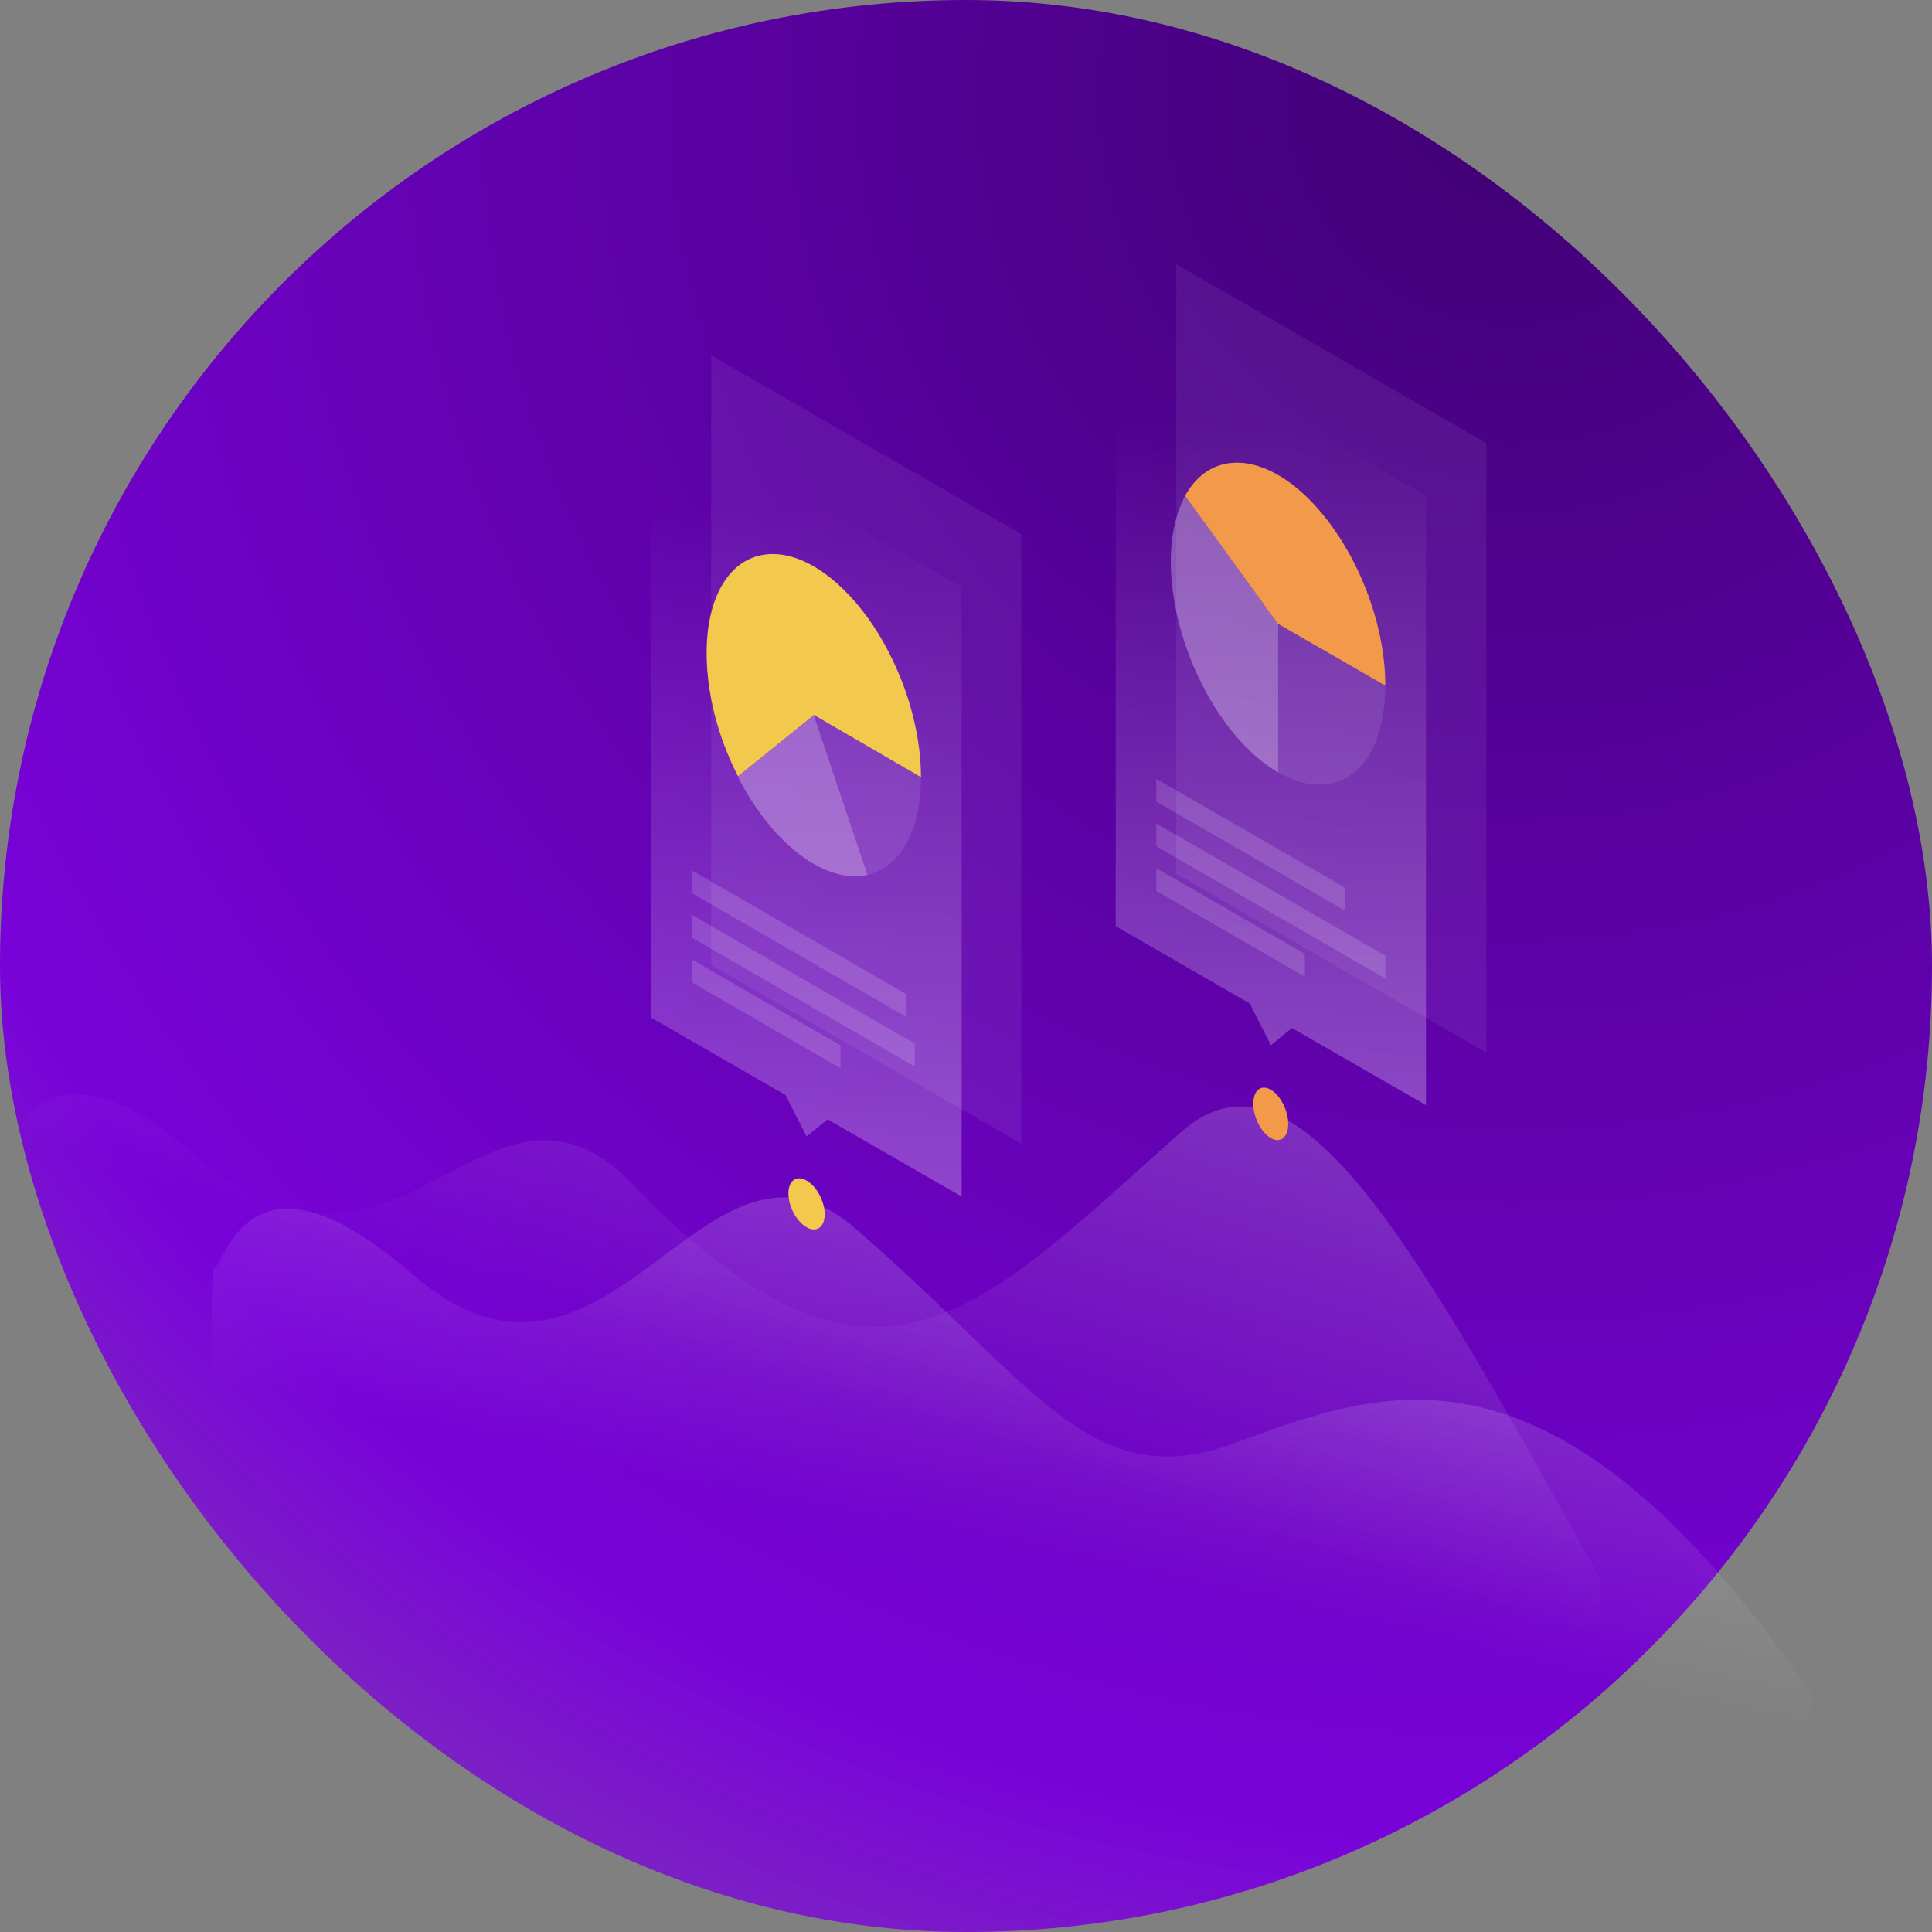<svg width="550" height="550" viewBox="0 0 550 550" fill="none" xmlns="http://www.w3.org/2000/svg">
<rect x="0" y="0" width="550" height="550" fill="#808080" stroke="none"/>
<g clip-path="url(#clip0_122_13268)">
<rect width="550" height="550" rx="275" fill="url(#paint0_radial_122_13268)"/>
<path opacity="0.3" d="M57.104 330C10.426 289.444 3.874 328.087 0.765 328.661C0.765 328.661 -0.622 337.987 0.765 371.991L455.782 634.604V449.804C404.034 357.165 369.791 292.457 336.121 322.348C277.774 374.048 249.365 408.77 179.969 337.03C138.839 294.513 113.156 378.687 57.104 330Z" fill="url(#paint1_linear_122_13268)"/>
<path opacity="0.3" d="M117.222 362.617C70.544 322.061 63.992 360.657 60.835 361.278C60.835 361.278 59.448 370.604 60.835 404.609L515.853 667.222V482.422C442.2 375.483 393.657 395.378 351.57 410.826C310.344 425.939 295.231 394.374 243.053 349.37C200.153 312.352 173.274 411.304 117.222 362.617Z" fill="url(#paint2_linear_122_13268)"/>
<path d="M366.729 319.957C366.729 316.13 364.481 311.778 361.755 310.2C358.981 308.622 356.781 310.391 356.781 314.217C356.781 318.043 359.029 322.396 361.755 323.974C364.481 325.6 366.729 323.783 366.729 319.957Z" fill="#F2994A"/>
<path d="M234.778 345.687C234.778 342.004 232.482 337.7 229.612 336.074C226.743 334.448 224.447 336.074 224.447 339.757C224.447 343.439 226.743 347.744 229.612 349.37C232.434 350.996 234.778 349.37 234.778 345.687Z" fill="#F2C94C"/>
<path opacity="0.07" d="M334.877 75.231L423.164 126.165V299.678L334.877 248.744V75.231Z" fill="white"/>
<path opacity="0.3" d="M405.948 141.087L317.661 90.152L317.613 263.665L355.779 285.665L361.805 297.526L367.783 292.648L405.948 314.6V141.087Z" fill="url(#paint3_linear_122_13268)"/>
<path opacity="0.1" d="M394.372 195.178C394.372 200.726 393.559 205.796 392.029 210.052C390.499 214.309 388.251 217.657 385.429 219.952C382.607 222.248 379.212 223.396 375.529 223.396C371.846 223.396 367.829 222.2 363.859 219.857V177.531L394.372 195.178Z" fill="white"/>
<path opacity="0.3" d="M363.86 219.904C358.503 216.796 353.242 211.822 348.603 205.413C343.964 199.004 340.09 191.448 337.412 183.461C334.734 175.474 333.299 167.343 333.299 159.93C333.299 152.517 334.734 146.013 337.412 141.135L363.86 177.578V219.904Z" fill="white"/>
<path d="M394.374 195.178C394.374 185.852 392.174 175.522 388.061 165.765C383.948 156.009 378.209 147.4 371.752 141.231C365.248 135.061 358.361 131.713 352.143 131.713C345.926 131.713 340.761 135.013 337.365 141.135L363.813 177.578L394.374 195.178Z" fill="#F2994A"/>
<path opacity="0.15" d="M329.186 221.722L382.99 252.761V259.265L329.186 228.226V221.722Z" fill="white"/>
<path opacity="0.15" d="M329.186 234.444L394.42 272.083V278.587L329.186 240.948V234.444Z" fill="white"/>
<path opacity="0.15" d="M329.186 247.165L371.464 271.557V278.061L329.186 253.67V247.165Z" fill="white"/>
<path opacity="0.07" d="M202.447 101.152L290.734 152.087V325.6L202.447 274.665V101.152Z" fill="white"/>
<path opacity="0.3" d="M273.757 167.104L185.47 116.17L185.422 289.731L223.635 311.731L229.613 323.544L235.591 318.665L273.757 340.618V167.104Z" fill="url(#paint4_linear_122_13268)"/>
<path opacity="0.1" d="M262.182 221.244C262.182 228.657 260.747 235.161 258.069 240.039C255.391 244.917 251.517 248.026 246.878 249.078L231.621 203.596L262.182 221.244Z" fill="white"/>
<path opacity="0.3" d="M246.925 249.078C241.09 250.37 234.346 248.313 227.651 243.291C221.003 238.222 214.786 230.426 210.051 221.1L231.668 203.644L246.925 249.078Z" fill="white"/>
<path d="M262.182 221.244C262.182 214.261 260.939 206.704 258.595 199.196C256.204 191.687 252.808 184.465 248.648 178.2C244.487 171.935 239.656 166.77 234.682 163.183C229.661 159.596 224.639 157.73 220 157.73C215.361 157.73 211.248 159.548 208.091 163.087C204.887 166.626 202.735 171.744 201.73 178.009C200.774 184.274 201.013 191.448 202.448 198.957C203.882 206.465 206.513 214.022 210.1 221.004L231.717 203.548L262.182 221.244Z" fill="#F2C94C"/>
<path opacity="0.15" d="M196.996 247.787L258.07 283.035V289.539L196.996 254.291V247.787Z" fill="white"/>
<path opacity="0.15" d="M196.996 260.461L260.413 297.096V303.6L196.996 266.965V260.461Z" fill="white"/>
<path opacity="0.15" d="M196.996 273.183L239.274 297.574V304.078L196.996 279.687V273.183Z" fill="white"/>
</g>
<defs>
<radialGradient id="paint0_radial_122_13268" cx="0" cy="0" r="1" gradientUnits="userSpaceOnUse" gradientTransform="translate(434.629 20.389) rotate(129.686) scale(949.275)">
<stop stop-color="#400173"/>
<stop offset="0.538" stop-color="#7902D9"/>
<stop offset="1" stop-color="#8354AA" stop-opacity="0"/>
</radialGradient>
<linearGradient id="paint1_linear_122_13268" x1="311.085" y1="218.511" x2="253.141" y2="402.62" gradientUnits="userSpaceOnUse">
<stop stop-color="white"/>
<stop offset="1" stop-color="white" stop-opacity="0"/>
</linearGradient>
<linearGradient id="paint2_linear_122_13268" x1="336.169" y1="297.765" x2="303.259" y2="446.734" gradientUnits="userSpaceOnUse">
<stop stop-color="white"/>
<stop offset="1" stop-color="white" stop-opacity="0"/>
</linearGradient>
<linearGradient id="paint3_linear_122_13268" x1="361.781" y1="119.184" x2="361.781" y2="333.614" gradientUnits="userSpaceOnUse">
<stop stop-color="white" stop-opacity="0"/>
<stop offset="1" stop-color="white"/>
</linearGradient>
<linearGradient id="paint4_linear_122_13268" x1="229.589" y1="143.898" x2="229.589" y2="364.508" gradientUnits="userSpaceOnUse">
<stop stop-color="white" stop-opacity="0"/>
<stop offset="1" stop-color="white"/>
</linearGradient>
<clipPath id="clip0_122_13268">
<rect width="550" height="550" fill="white"/>
</clipPath>
</defs>
</svg>
